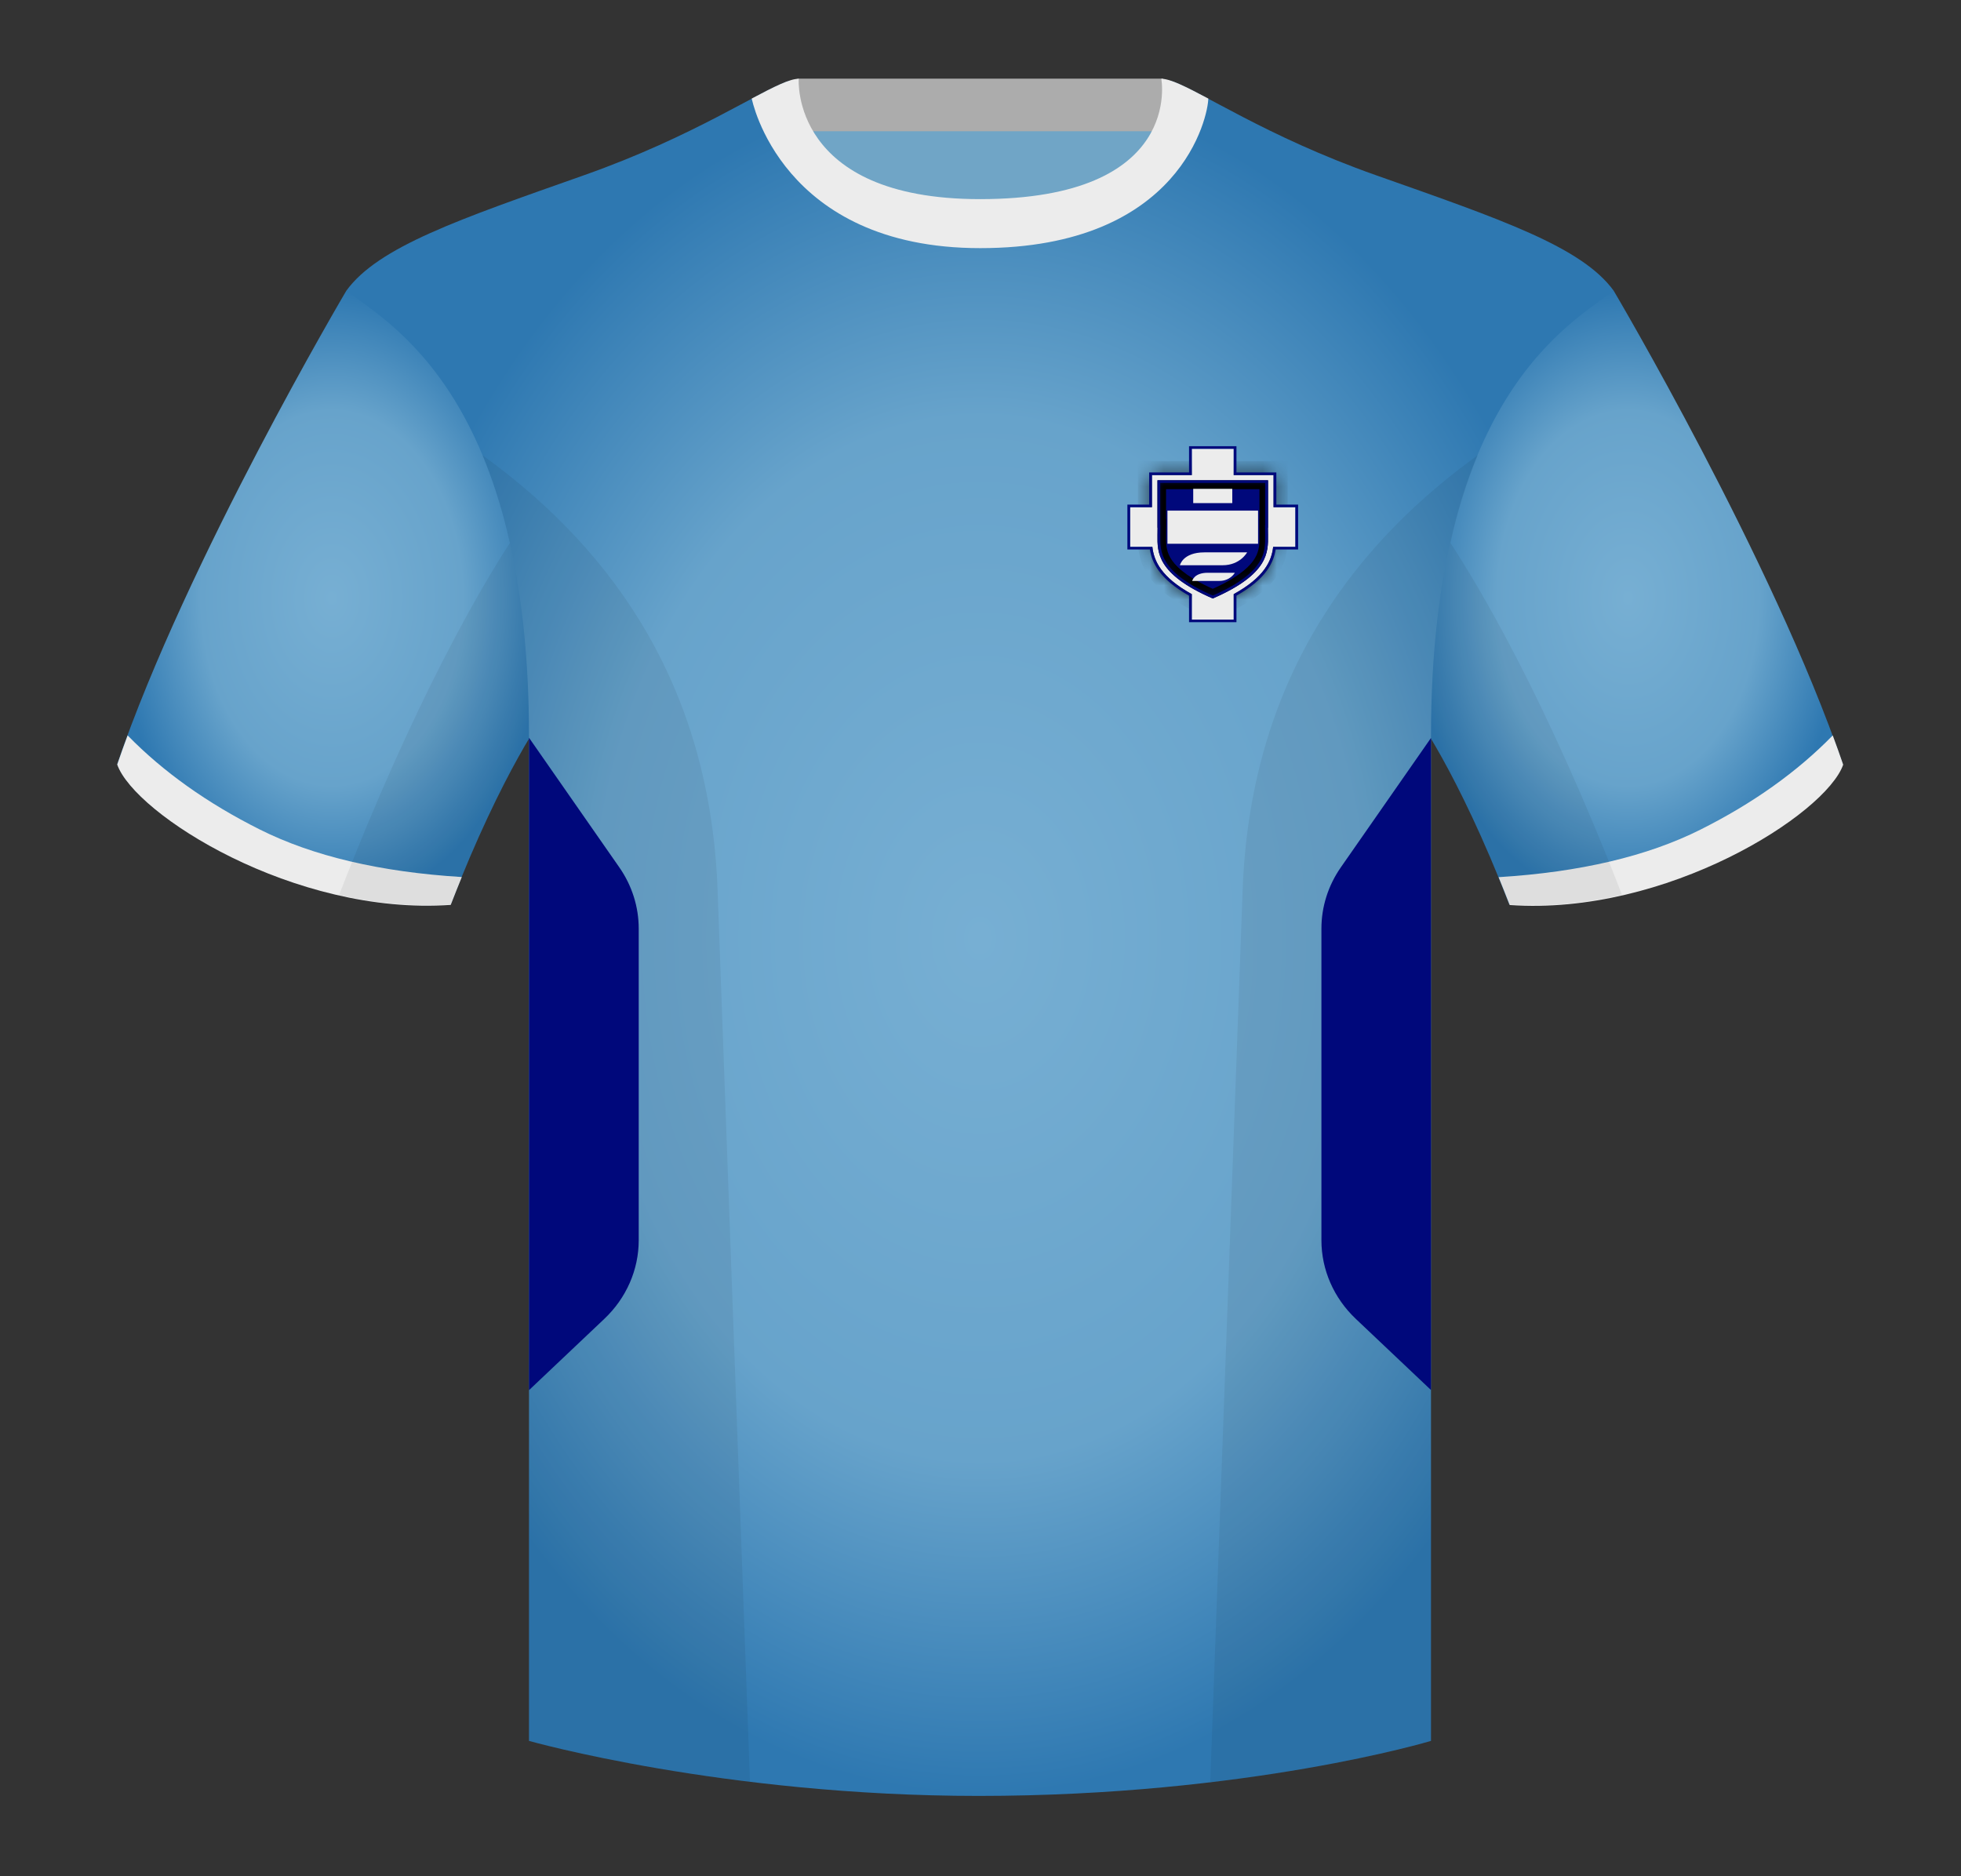 <svg width="139" height="133" viewBox="0 0 139 133" fill="none" xmlns="http://www.w3.org/2000/svg">
<rect x="0" y="0" width="139" height="133" fill="#333333" stroke="none"/>
<path fill-rule="evenodd" clip-rule="evenodd" d="M56.567 29.524H82.537V6.6H56.567V29.524Z" fill="#70A5C6"/>
<path fill-rule="evenodd" clip-rule="evenodd" d="M56.528 9.305H82.448V5.576H56.528V9.305Z" fill="#ACACAC"/>
<path fill-rule="evenodd" clip-rule="evenodd" d="M24.547 20.613C24.547 20.613 13.242 39.731 8.31 54.166C9.543 57.678 20.848 64.896 31.948 64.114C35.648 54.556 38.731 50.459 38.731 50.459C38.731 50.459 39.553 25.49 24.547 20.613" fill="url(#paint0_radial_2835_73)"/>
<path fill-rule="evenodd" clip-rule="evenodd" d="M114.383 20.613C114.383 20.613 125.687 39.731 130.62 54.166C129.387 57.678 118.082 64.896 106.982 64.114C103.282 54.556 100.199 50.459 100.199 50.459C100.199 50.459 99.377 25.49 114.383 20.613" fill="url(#paint1_radial_2835_73)"/>
<path fill-rule="evenodd" clip-rule="evenodd" d="M69.465 16.003C55.576 16.003 56.209 5.639 55.947 5.725C53.863 6.413 49.255 9.648 41.404 12.42C32.565 15.541 26.809 17.492 24.547 20.613C27.63 22.954 37.497 28.221 37.497 52.216V123.417C37.497 123.417 51.269 127.318 69.359 127.318C88.475 127.318 101.432 123.417 101.432 123.417V52.216C101.432 28.221 111.299 22.954 114.383 20.613C112.121 17.492 106.366 15.541 97.526 12.42C89.661 9.643 85.051 6.402 82.972 5.722C82.715 5.638 84.131 16.003 69.465 16.003Z" fill="url(#paint2_radial_2835_73)"/>
<path fill-rule="evenodd" clip-rule="evenodd" d="M129.909 52.136C130.169 52.837 130.416 53.529 130.649 54.211C129.416 57.723 118.111 64.941 107.011 64.159C106.746 63.473 106.483 62.815 106.225 62.185C111.992 61.828 116.762 60.705 120.534 58.814C124.258 56.947 127.383 54.721 129.909 52.136V52.136Z" fill="#ECECEC"/>
<path fill-rule="evenodd" clip-rule="evenodd" d="M9.046 52.136C11.57 54.717 14.692 56.94 18.412 58.804C22.186 60.696 26.96 61.82 32.733 62.176C32.475 62.806 32.212 63.464 31.947 64.15C20.847 64.931 9.542 57.714 8.309 54.201C8.541 53.523 8.787 52.833 9.046 52.136V52.136Z" fill="#ECECEC"/>
<path fill-rule="evenodd" clip-rule="evenodd" d="M69.483 17.591C83.759 17.591 85.645 8.165 85.645 6.987C84.044 6.137 82.947 5.584 82.315 5.584C82.315 5.584 83.946 14.117 69.465 14.117C56.008 14.117 56.614 5.584 56.614 5.584C55.982 5.584 54.885 6.137 53.285 6.987C53.285 6.987 55.329 17.591 69.483 17.591" fill="#ECECEC"/>
<path fill-rule="evenodd" clip-rule="evenodd" d="M114.967 63.434C112.392 64.021 109.68 64.304 106.981 64.114C104.707 58.24 102.666 54.429 101.431 52.363V123.417C101.431 123.417 95.578 125.179 85.937 126.335C85.887 126.33 85.836 126.324 85.786 126.319C86.308 111.93 87.373 82.604 88.081 63.11C88.651 47.418 96.702 38.087 104.749 32.27C104.007 34.051 103.342 36.106 102.808 38.485C104.847 41.597 109.585 49.532 114.964 63.423C114.965 63.426 114.966 63.43 114.967 63.434ZM53.159 126.319C43.661 125.163 37.496 123.417 37.496 123.417V52.365C36.26 54.431 34.22 58.242 31.947 64.114C29.275 64.302 26.592 64.027 24.04 63.452C24.041 63.443 24.043 63.435 24.045 63.426C29.419 49.548 34.114 41.613 36.14 38.494C35.605 36.111 34.94 34.053 34.197 32.27C42.243 38.087 50.294 47.418 50.864 63.11C51.572 82.604 52.638 111.93 53.159 126.319L53.159 126.319Z" fill="black" fill-opacity="0.06"/>
<path d="M37.497 98.553L42.837 93.497C44.398 92.02 45.274 90.016 45.274 87.926V65.828C45.274 64.286 44.796 62.778 43.899 61.49L37.498 52.302L37.497 52.302V98.553Z" fill="#00087B"/>
<path d="M101.432 52.315L95.04 61.49C94.143 62.778 93.665 64.286 93.665 65.828V87.926C93.665 90.016 94.541 92.02 96.101 93.497L101.432 98.544V52.315Z" fill="#00087B"/>
<mask id="path-12-inside-1_2835_73" fill="white">
<path fill-rule="evenodd" clip-rule="evenodd" d="M90.273 33.678H81.652V37.784L81.656 37.784C81.656 37.824 81.655 37.864 81.655 37.905L81.654 37.911C81.653 37.99 81.652 38.072 81.652 38.155C81.651 39.431 81.879 41.114 85.963 42.834C90.046 41.114 90.275 39.431 90.273 38.155C90.273 38.072 90.272 37.99 90.271 37.911L90.271 37.91C90.27 37.867 90.27 37.825 90.269 37.784L90.273 37.784V33.678Z"/>
</mask>
<path fill-rule="evenodd" clip-rule="evenodd" d="M90.273 33.678H81.652V37.784L81.656 37.784C81.656 37.824 81.655 37.864 81.655 37.905L81.654 37.911C81.653 37.99 81.652 38.072 81.652 38.155C81.651 39.431 81.879 41.114 85.963 42.834C90.046 41.114 90.275 39.431 90.273 38.155C90.273 38.072 90.272 37.99 90.271 37.911L90.271 37.91C90.27 37.867 90.27 37.825 90.269 37.784L90.273 37.784V33.678Z" fill="#00087B"/>
<path d="M90.273 37.784L90.282 38.783L91.273 38.775V37.784H90.273ZM90.273 33.678H91.273V32.678H90.273V33.678ZM81.652 33.678V32.678H80.652V33.678H81.652ZM81.652 37.784H80.652V38.775L81.644 38.783L81.652 37.784ZM81.656 37.784L82.656 37.793L82.666 36.792L81.665 36.784L81.656 37.784ZM81.655 37.905L80.655 37.892L80.655 37.892L81.655 37.905ZM81.654 37.911L82.654 37.924L82.654 37.924L81.654 37.911ZM81.652 38.155L80.652 38.153L81.652 38.155ZM85.963 42.834L85.575 43.755L85.963 43.919L86.351 43.755L85.963 42.834ZM90.273 38.155L89.273 38.156L89.273 38.156L90.273 38.155ZM90.271 37.911L89.271 37.923L89.271 37.924L90.271 37.911ZM90.271 37.91L91.271 37.898L91.271 37.897L90.271 37.91ZM90.269 37.784L90.261 36.784L89.26 36.792L89.269 37.793L90.269 37.784ZM80.656 37.774C80.656 37.812 80.655 37.851 80.655 37.892L82.654 37.918C82.655 37.877 82.656 37.835 82.656 37.793L80.656 37.774ZM80.655 37.892L80.655 37.897L82.654 37.924L82.654 37.918L80.655 37.892ZM80.655 37.897C80.653 37.976 80.652 38.063 80.652 38.153L82.652 38.156C82.652 38.08 82.653 38.004 82.654 37.924L80.655 37.897ZM80.652 38.153C80.651 38.874 80.716 39.864 81.462 40.908C82.18 41.916 83.449 42.86 85.575 43.755L86.351 41.912C84.393 41.088 83.505 40.33 83.09 39.747C82.7 39.201 82.651 38.711 82.652 38.156L80.652 38.153ZM86.351 43.755C88.477 42.86 89.745 41.916 90.464 40.909C91.209 39.864 91.274 38.874 91.273 38.153L89.273 38.156C89.274 38.711 89.225 39.201 88.836 39.747C88.42 40.33 87.532 41.088 85.575 41.912L86.351 43.755ZM91.273 38.153C91.273 38.063 91.272 37.976 91.271 37.897L89.271 37.924C89.272 38.005 89.273 38.08 89.273 38.156L91.273 38.153ZM91.271 37.898L91.271 37.898L89.271 37.922L89.271 37.923L91.271 37.898ZM91.271 37.897C91.27 37.853 91.27 37.813 91.269 37.774L89.269 37.793C89.27 37.837 89.27 37.881 89.271 37.923L91.271 37.897ZM90.278 38.784L90.282 38.783L90.265 36.784L90.261 36.784L90.278 38.784ZM91.273 37.784V33.678H89.273V37.784H91.273ZM90.273 32.678H81.652V34.678H90.273V32.678ZM80.652 33.678V37.784H82.652V33.678H80.652ZM81.644 38.783L81.647 38.784L81.665 36.784L81.661 36.784L81.644 38.783Z" fill="black" mask="url(#path-12-inside-1_2835_73)"/>
<rect x="82.751" y="36.2" width="6.423" height="2.349" fill="#ECECEC"/>
<rect x="84.578" y="34.654" width="2.769" height="1.013" fill="#ECECEC"/>
<path d="M85.369 39.159C86.905 39.159 88.399 39.159 88.399 39.159C88.399 39.159 87.905 40.072 86.665 40.072C85.424 40.072 83.635 40.072 83.635 40.072C83.635 40.072 83.833 39.159 85.369 39.159Z" fill="#ECECEC"/>
<path d="M85.606 40.605C86.58 40.605 87.528 40.605 87.528 40.605C87.528 40.605 87.215 41.184 86.428 41.184C85.641 41.184 84.505 41.184 84.505 41.184C84.505 41.184 84.631 40.605 85.606 40.605Z" fill="#ECECEC"/>
<path fill-rule="evenodd" clip-rule="evenodd" d="M87.447 31.819H84.478V33.678H81.652V35.957H80.108V38.768H81.681C81.79 39.754 82.293 40.916 84.478 42.122V43.925H87.447V42.122C89.633 40.916 90.136 39.754 90.245 38.768H91.817V35.957H90.273V33.678H87.447V31.819ZM89.881 34.049V37.413H89.874L89.877 37.787C89.878 37.829 89.879 37.872 89.879 37.915L89.879 37.915C89.888 38.563 89.892 39.24 89.419 39.981C88.953 40.711 87.991 41.551 85.963 42.427C83.935 41.551 82.972 40.711 82.506 39.981C82.033 39.24 82.038 38.563 82.046 37.915L82.046 37.909C82.047 37.868 82.047 37.828 82.048 37.787L82.051 37.413H82.044V34.049H89.881Z" fill="#ECECEC"/>
<path fill-rule="evenodd" clip-rule="evenodd" d="M84.282 31.634H87.643V33.492H90.469V35.772H92.013V38.954H90.418C90.345 39.426 90.174 39.937 89.786 40.468C89.365 41.043 88.697 41.634 87.643 42.228V44.111H84.282V42.228C83.229 41.634 82.56 41.043 82.14 40.468C81.751 39.936 81.58 39.426 81.508 38.954H79.912V35.772H81.456V33.492H84.282V31.634ZM81.681 38.768C81.79 39.754 82.293 40.916 84.478 42.122V43.925H87.447V42.122C89.633 40.916 90.136 39.754 90.245 38.768H91.817V35.957H90.273V33.678H87.447V31.819H84.478V33.678H81.652V35.957H80.108V38.768H81.681ZM82.046 37.915C82.038 38.563 82.033 39.24 82.506 39.981C82.972 40.711 83.935 41.551 85.963 42.427C87.991 41.551 88.953 40.711 89.419 39.981C89.892 39.24 89.888 38.563 89.879 37.915L89.879 37.915C89.879 37.872 89.878 37.829 89.877 37.787L89.874 37.413H89.881V34.049H82.044V37.412L82.051 37.413L82.048 37.787C82.047 37.828 82.047 37.868 82.046 37.909L82.046 37.915ZM82.24 37.227H82.249L82.244 37.789C82.243 37.83 82.243 37.871 82.242 37.911L82.242 37.917C82.234 38.564 82.232 39.193 82.674 39.885C83.106 40.561 84.01 41.368 85.963 42.222C87.916 41.368 88.82 40.561 89.251 39.885C89.693 39.193 89.692 38.565 89.683 37.918C89.683 37.918 89.683 37.918 89.683 37.918L89.683 37.917L89.683 37.917C89.683 37.875 89.682 37.831 89.682 37.789L89.676 37.227H89.685V34.234H82.24V37.227Z" fill="#00087B"/>
<defs>
<radialGradient id="paint0_radial_2835_73" cx="0" cy="0" r="1" gradientUnits="userSpaceOnUse" gradientTransform="translate(23.525 42.393) rotate(90) scale(21.78 15.215)">
<stop stop-color="#77AFD3"/>
<stop offset="0.609" stop-color="#67A3CB"/>
<stop offset="1" stop-color="#2E78B1"/>
</radialGradient>
<radialGradient id="paint1_radial_2835_73" cx="0" cy="0" r="1" gradientUnits="userSpaceOnUse" gradientTransform="translate(115.405 42.393) rotate(90) scale(21.78 15.215)">
<stop stop-color="#77AFD3"/>
<stop offset="0.609" stop-color="#67A3CB"/>
<stop offset="1" stop-color="#2E78B1"/>
</radialGradient>
<radialGradient id="paint2_radial_2835_73" cx="0" cy="0" r="1" gradientUnits="userSpaceOnUse" gradientTransform="translate(69.465 66.52) rotate(90) scale(60.799 44.918)">
<stop stop-color="#77AFD3"/>
<stop offset="0.609" stop-color="#67A3CB"/>
<stop offset="1" stop-color="#2E78B1"/>
</radialGradient>
</defs>
</svg>

